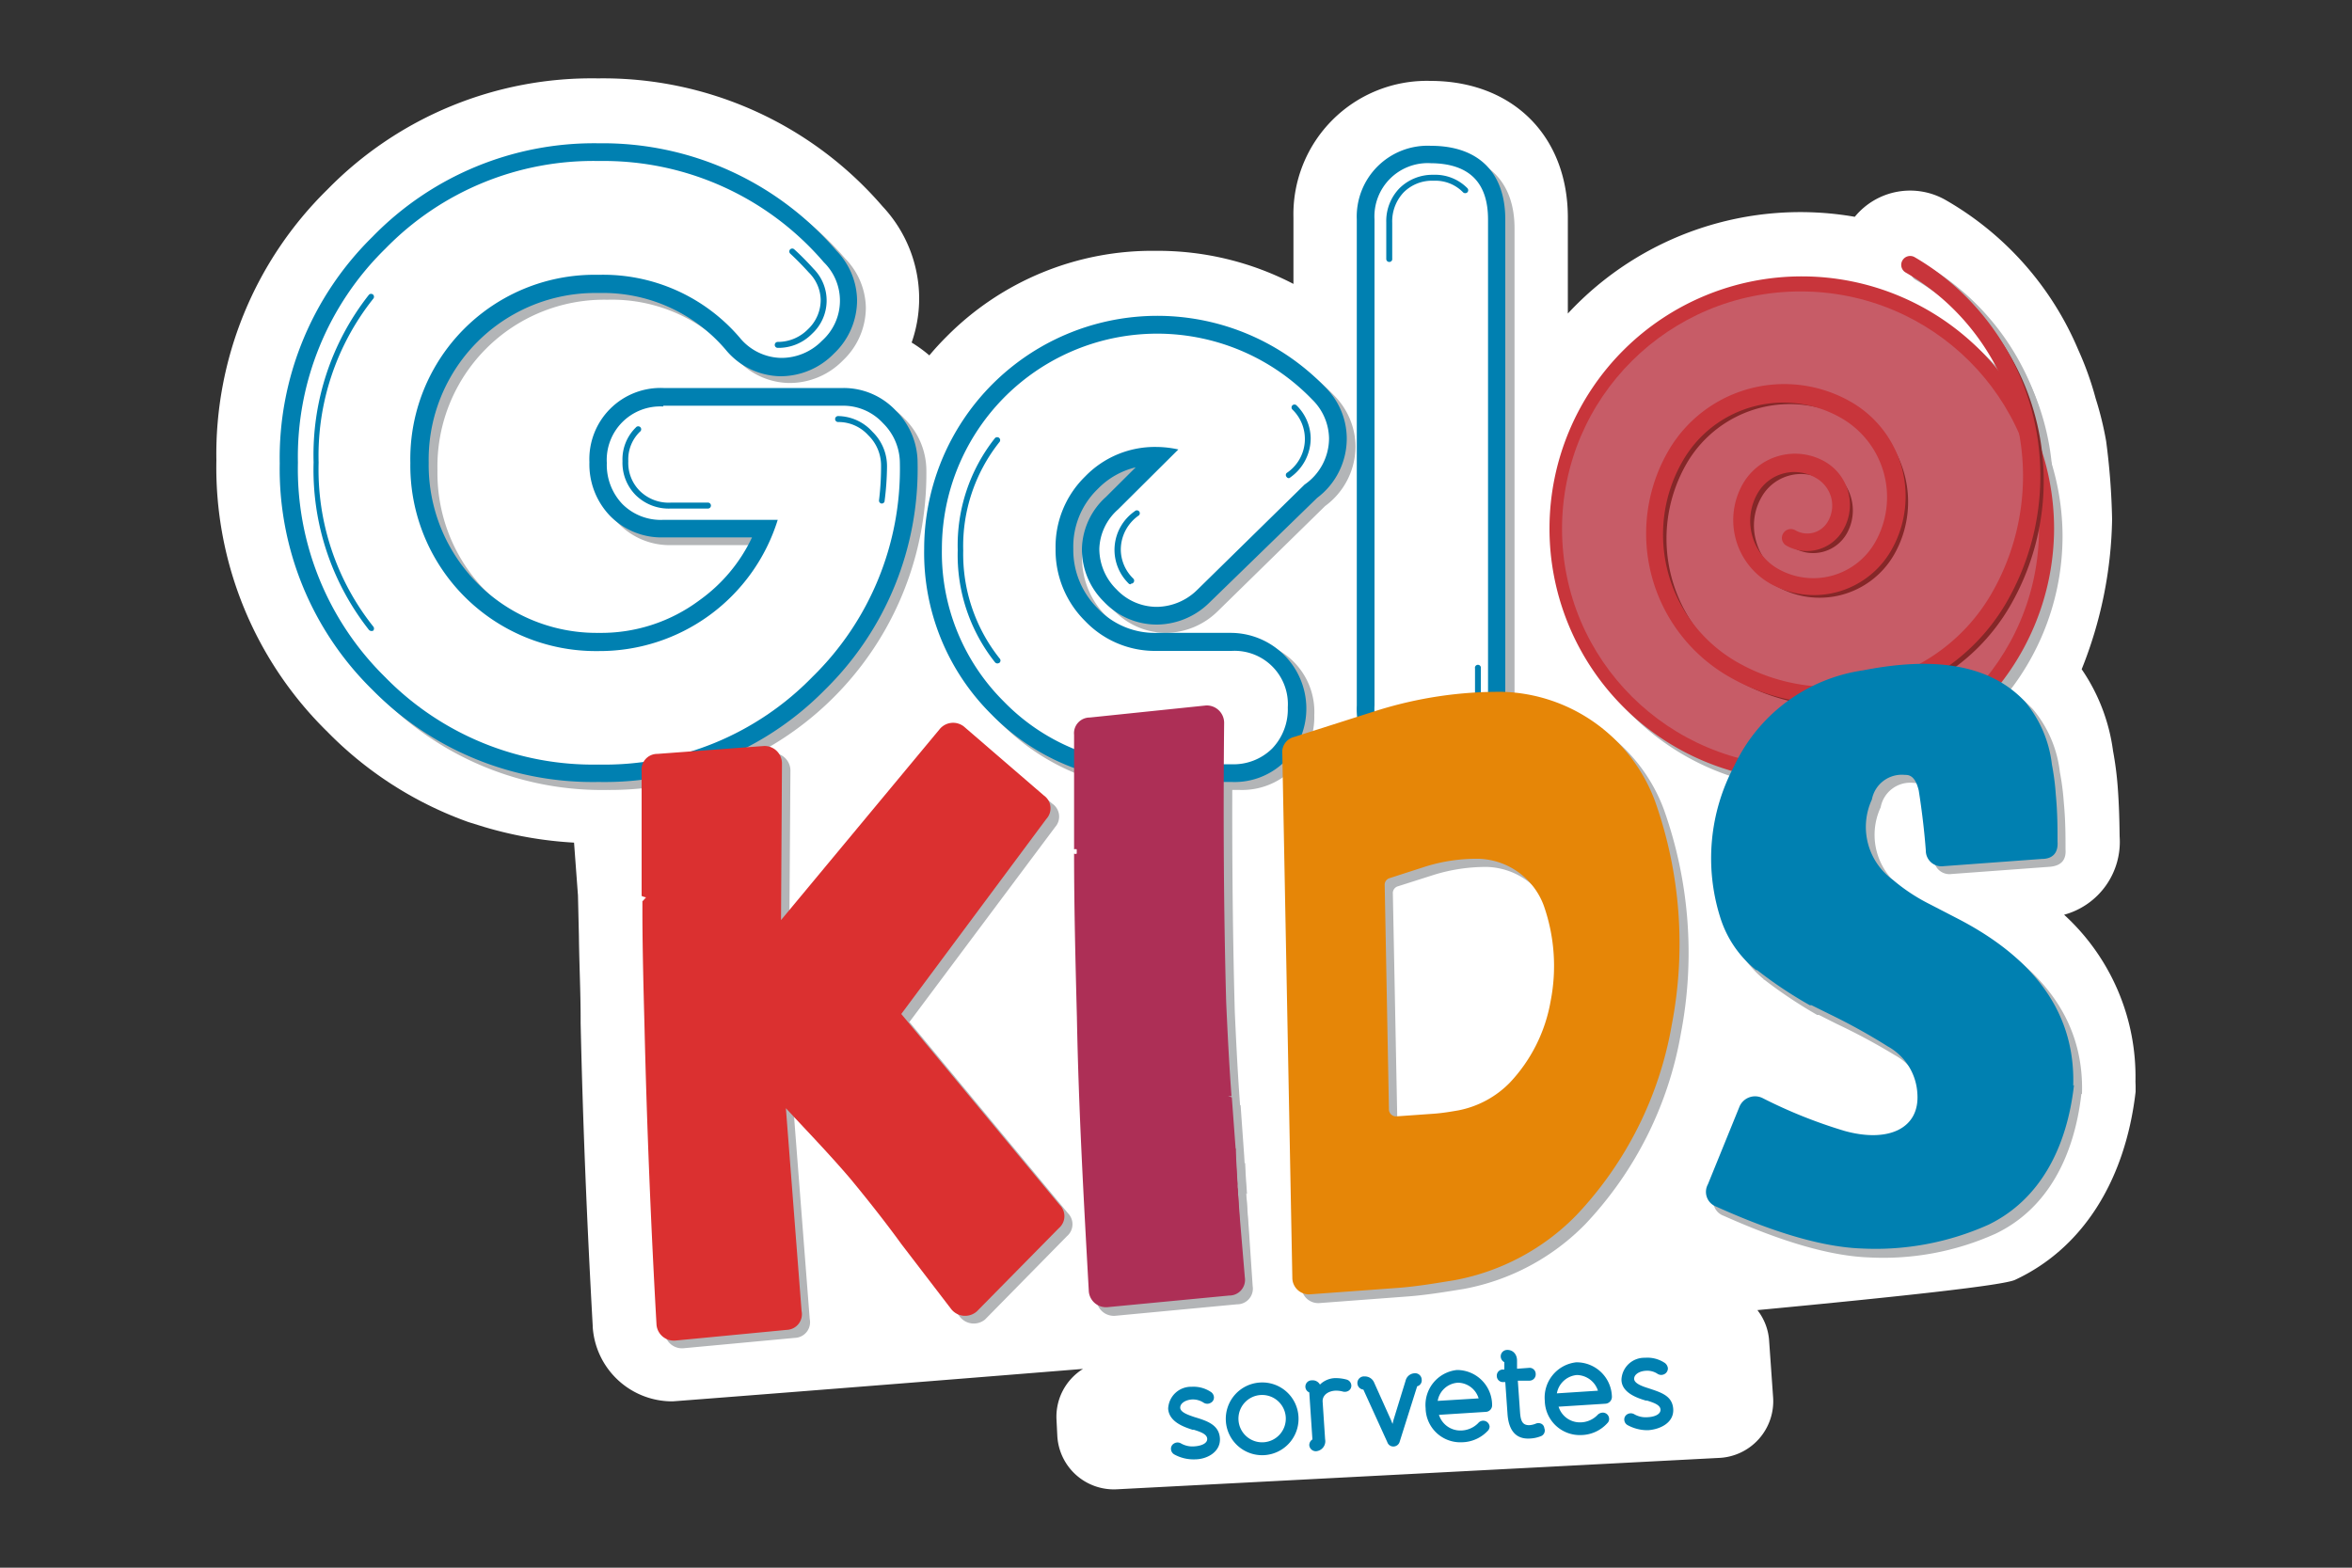 <?xml version="1.0" encoding="UTF-8"?>
<svg xmlns="http://www.w3.org/2000/svg" id="Camada_1" data-name="Camada 1" viewBox="0 0 150 100">
  <rect x="0" y="0" width="150" height="100" fill="#333333" stroke="none"/>
  <defs>
    <style>.cls-1{fill:#fff;}.cls-2{fill:#b3b5b7;}.cls-3{fill:#c8353b;}.cls-4{fill:#0080b1;}.cls-5{fill:#c75c67;}.cls-6{fill:#852728;}.cls-7{fill:#db3030;}.cls-8{fill:#ad2f56;}.cls-9{fill:#e68607;}</style>
  </defs>
  <path class="cls-1" d="M136.2,69.26l0,.38c-.66,5.68-3.39,10-7.69,12h0c-.73.35-7.27,1.06-16.43,1.93a3.55,3.55,0,0,1,.75,2l.25,3.55A3.62,3.62,0,0,1,109.59,93L71.22,95a3.61,3.61,0,0,1-3.79-3.42l-.05-1a3.59,3.59,0,0,1,1.69-3.26c-14.59,1.18-26.13,2.07-26.17,2.07a5.08,5.08,0,0,1-5.1-4.76v-.06c-.36-6.45-.63-12.94-.77-19.31V65c0-1.73-.09-3.52-.11-5.3l-.06-2.58-.25-3.37a24.89,24.89,0,0,1-5.73-1l-1-.31a23.8,23.8,0,0,1-9-5.76A23.6,23.6,0,0,1,13.8,29.37a23.64,23.64,0,0,1,7.08-17.28A23.58,23.58,0,0,1,38.14,5a23.51,23.51,0,0,1,18.15,8.17A8.62,8.62,0,0,1,58.62,19a8.49,8.49,0,0,1-.48,2.85,8.76,8.76,0,0,1,1.13.82c.34-.41.7-.8,1.08-1.18A18.46,18.46,0,0,1,73.72,16a18.77,18.77,0,0,1,8.77,2.11V13.88a8.51,8.51,0,0,1,8.72-8.72c5.25,0,8.78,3.5,8.78,8.72V20a20.23,20.23,0,0,1,18.3-6.17,4.56,4.56,0,0,1,5.83-1.05,19.94,19.94,0,0,1,8.42,9.53,20.16,20.16,0,0,1,1.11,3.1,20.92,20.92,0,0,1,.67,2.73,44.16,44.16,0,0,1,.38,5,26.81,26.81,0,0,1-1.94,9.55,12,12,0,0,1,2,5.21,21.17,21.17,0,0,1,.3,2.32c.09,1.21.11,2.25.12,3.13a4.82,4.82,0,0,1-3.54,5A14,14,0,0,1,136.19,69Z"></path>
  <path class="cls-2" d="M115.39,50.33a16.09,16.09,0,1,1,16.15-16.08A16.14,16.14,0,0,1,115.39,50.33Zm0-30.29a14.21,14.21,0,1,0,14.27,14.21A14.25,14.25,0,0,0,115.39,20Z"></path>
  <path class="cls-2" d="M38.74,50.39a19.68,19.68,0,0,1-14.43-5.92A19.73,19.73,0,0,1,18.4,30,20.2,20.2,0,0,1,38.74,9.65,19.66,19.66,0,0,1,53.91,16.5a4.59,4.59,0,0,1,1.31,3.12A4.65,4.65,0,0,1,53.75,23a4.75,4.75,0,0,1-3.42,1.43,4.59,4.59,0,0,1-3.47-1.67,10.24,10.24,0,0,0-8.12-3.64A10.63,10.63,0,0,0,27.9,30,10.71,10.71,0,0,0,38.74,40.89a10.77,10.77,0,0,0,9.78-6.12H42.87a4.53,4.53,0,0,1-3.41-1.36A4.71,4.71,0,0,1,38.14,30a4.54,4.54,0,0,1,4.73-4.73H54.35a4.53,4.53,0,0,1,3.34,1.44,4.67,4.67,0,0,1,1.39,3.34A20.18,20.18,0,0,1,38.74,50.39Zm0-38.48a17.28,17.28,0,0,0-12.83,5.26A17.32,17.32,0,0,0,20.66,30a17.3,17.3,0,0,0,5.25,12.85,17.28,17.28,0,0,0,12.83,5.26,17.31,17.31,0,0,0,12.83-5.25,17.31,17.31,0,0,0,5.25-12.83,2.41,2.41,0,0,0-.75-1.76,2.28,2.28,0,0,0-1.72-.76H42.87A2.3,2.3,0,0,0,40.4,30a2.49,2.49,0,0,0,.68,1.84,2.38,2.38,0,0,0,1.79.67h8.84L51.25,34a13,13,0,0,1-12.51,9.17A13,13,0,0,1,25.64,30,12.88,12.88,0,0,1,38.74,16.9a12.6,12.6,0,0,1,9.81,4.39,2.36,2.36,0,0,0,1.78.92,2.56,2.56,0,0,0,1.84-.78A2.3,2.3,0,0,0,52.23,18,17.27,17.27,0,0,0,38.74,11.91Z"></path>
  <path class="cls-2" d="M79.09,50.39H74.32a14.31,14.31,0,0,1-10.54-4.31A14.5,14.5,0,0,1,59.5,35.5,14.86,14.86,0,0,1,85.06,25.2a4.68,4.68,0,0,1,1.39,3.26,4.74,4.74,0,0,1-1.94,3.82L77.65,39a4.78,4.78,0,0,1-3.28,1.37A4.63,4.63,0,0,1,71,38.9a4.7,4.7,0,0,1-1.42-3.39,4.53,4.53,0,0,1,1.53-3.3l1.9-1.9a5.35,5.35,0,0,0-4,5.19,5.21,5.21,0,0,0,1.55,3.81,5,5,0,0,0,3.76,1.58h4.77a4.52,4.52,0,0,1,4.73,4.72A4.74,4.74,0,0,1,82.51,49,4.6,4.6,0,0,1,79.09,50.39ZM74.32,22.91A12.37,12.37,0,0,0,61.76,35.5a12.2,12.2,0,0,0,3.62,9,12,12,0,0,0,8.94,3.64h4.77a2.37,2.37,0,0,0,1.8-.68,2.49,2.49,0,0,0,.67-1.84,2.28,2.28,0,0,0-2.47-2.46H74.32A7.26,7.26,0,0,1,69,40.89a7.69,7.69,0,0,1,0-10.77,7.33,7.33,0,0,1,5.36-2.22,7.56,7.56,0,0,1,1.64.18l2,.45-5.31,5.28a2.41,2.41,0,0,0-.86,1.7,2.48,2.48,0,0,0,.77,1.81,2.42,2.42,0,0,0,1.8.78,2.56,2.56,0,0,0,1.75-.77l7-6.81a2.38,2.38,0,0,0,.35-3.76A12.17,12.17,0,0,0,74.32,22.91Z"></path>
  <path class="cls-2" d="M91.81,50.28a4.52,4.52,0,0,1-4.72-4.72v-31a4.54,4.54,0,0,1,4.72-4.73c3,0,4.78,1.73,4.78,4.73v31A4.59,4.59,0,0,1,95.23,49,4.71,4.71,0,0,1,91.81,50.28Zm0-38.21a2.29,2.29,0,0,0-2.46,2.47v31A2.28,2.28,0,0,0,91.81,48a2.49,2.49,0,0,0,1.84-.67,2.34,2.34,0,0,0,.68-1.79v-31C94.33,12.77,93.63,12.07,91.81,12.07Z"></path>
  <path class="cls-2" d="M42.87,26.4H54.35a3.44,3.44,0,0,1,2.53,1.1A3.55,3.55,0,0,1,58,30.05,19.05,19.05,0,0,1,38.74,49.26a18.51,18.51,0,0,1-13.63-5.59A18.57,18.57,0,0,1,19.53,30a18.6,18.6,0,0,1,5.58-13.65,18.55,18.55,0,0,1,13.63-5.59,18.49,18.49,0,0,1,14.33,6.47,3.51,3.51,0,0,1,1,2.37A3.56,3.56,0,0,1,53,22.24a3.66,3.66,0,0,1-2.63,1.1A3.49,3.49,0,0,1,47.7,22a11.45,11.45,0,0,0-9-4,11.75,11.75,0,0,0-12,12,11.83,11.83,0,0,0,12,12,11.9,11.9,0,0,0,11.43-8.38h-7.3a3.46,3.46,0,0,1-2.6-1,3.59,3.59,0,0,1-1-2.62,3.42,3.42,0,0,1,3.6-3.6Z"></path>
  <path class="cls-2" d="M83.76,31.42l-6.87,6.73a3.66,3.66,0,0,1-2.52,1.08,3.54,3.54,0,0,1-2.6-1.12,3.6,3.6,0,0,1-1.1-2.6A3.49,3.49,0,0,1,71.86,33l3.85-3.83a6.66,6.66,0,0,0-1.4-.15,6.42,6.42,0,0,0-6.43,6.47,6.29,6.29,0,0,0,1.88,4.6A6.13,6.13,0,0,0,74.32,42h4.77a3.4,3.4,0,0,1,3.6,3.59,3.61,3.61,0,0,1-1,2.63,3.49,3.49,0,0,1-2.61,1H74.32a13.14,13.14,0,0,1-9.74-4,13.35,13.35,0,0,1-3.95-9.78A13.73,13.73,0,0,1,84.25,26a3.51,3.51,0,0,1-.49,5.44Z"></path>
  <path class="cls-2" d="M95.46,14.54v31a3.46,3.46,0,0,1-1,2.6,3.61,3.61,0,0,1-2.63,1,3.4,3.4,0,0,1-3.59-3.59v-31a3.41,3.41,0,0,1,3.59-3.6C94.25,10.94,95.46,12.14,95.46,14.54Z"></path>
  <ellipse class="cls-2" cx="115.39" cy="34.25" rx="15.21" ry="15.14"></ellipse>
  <path class="cls-2" d="M50.16,22.7a.19.19,0,1,1,0-.37,2.63,2.63,0,0,0,1.91-.81,2.52,2.52,0,0,0,.82-1.9,2.59,2.59,0,0,0-.74-1.72c-.39-.43-.79-.84-1.2-1.21a.19.19,0,1,1,.26-.28c.41.38.83.8,1.22,1.24a2.91,2.91,0,0,1,.84,2,3,3,0,0,1-.93,2.17A3,3,0,0,1,50.16,22.7Z"></path>
  <path class="cls-2" d="M56.78,32.63h0a.18.18,0,0,1-.16-.21,17.57,17.57,0,0,0,.13-2.2,2.71,2.71,0,0,0-.82-1.95A2.59,2.59,0,0,0,54,27.43a.18.18,0,0,1-.19-.18.18.18,0,0,1,.19-.19,3,3,0,0,1,2.19,1,3.07,3.07,0,0,1,.93,2.21A18.37,18.37,0,0,1,57,32.47.19.19,0,0,1,56.78,32.63Z"></path>
  <path class="cls-2" d="M45.67,33H43.33a3,3,0,0,1-2.22-.84,2.92,2.92,0,0,1-.86-2.17,2.87,2.87,0,0,1,.86-2.16.19.19,0,0,1,.26.27,2.48,2.48,0,0,0-.74,1.89,2.53,2.53,0,0,0,.74,1.9,2.62,2.62,0,0,0,2,.74h2.34a.19.19,0,1,1,0,.37Z"></path>
  <path class="cls-2" d="M89.16,17.23A.2.2,0,0,1,89,17V14.7a3,3,0,0,1,.85-2.22A2.92,2.92,0,0,1,92,11.63a2.85,2.85,0,0,1,2.15.85.2.2,0,0,1,0,.27.19.19,0,0,1-.27,0A2.47,2.47,0,0,0,92,12a2.55,2.55,0,0,0-1.91.74,2.7,2.7,0,0,0-.73,2V17A.2.2,0,0,1,89.16,17.23Z"></path>
  <path class="cls-2" d="M92,48.57a2.85,2.85,0,0,1-2.15-.85.19.19,0,0,1,0-.27.18.18,0,0,1,.26,0A2.47,2.47,0,0,0,92,48.2a2.58,2.58,0,0,0,1.91-.74,2.68,2.68,0,0,0,.74-2V43.16a.18.18,0,0,1,.18-.19.18.18,0,0,1,.19.19V45.5a3,3,0,0,1-.84,2.22A2.92,2.92,0,0,1,92,48.57Z"></path>
  <path class="cls-2" d="M24.24,40.76a.19.19,0,0,1-.15-.07A16.46,16.46,0,0,1,20.53,30a16.47,16.47,0,0,1,3.56-10.69.19.19,0,0,1,.3.24A16.07,16.07,0,0,0,20.91,30a16.1,16.1,0,0,0,3.48,10.45.19.19,0,0,1,0,.26A.19.19,0,0,1,24.24,40.76Z"></path>
  <path class="cls-2" d="M64.17,42.83a.18.18,0,0,1-.15-.07,11,11,0,0,1-2.39-7.15A11.07,11.07,0,0,1,64,28.45a.19.19,0,0,1,.27,0,.18.18,0,0,1,0,.26A10.71,10.71,0,0,0,62,35.61a10.71,10.71,0,0,0,2.3,6.92.18.18,0,0,1,0,.26A.19.19,0,0,1,64.17,42.83Z"></path>
  <path class="cls-2" d="M82.76,31a.23.23,0,0,1-.15-.07.2.2,0,0,1,0-.27,2.6,2.6,0,0,0,.36-4,.19.19,0,0,1,0-.27.2.2,0,0,1,.27,0,3,3,0,0,1,.9,2.1A3,3,0,0,1,82.88,31,.19.19,0,0,1,82.76,31Z"></path>
  <path class="cls-2" d="M72.66,37.78a.19.19,0,0,1-.13-.05,3,3,0,0,1,.4-4.6.19.19,0,1,1,.23.29A2.67,2.67,0,0,0,72,35.63a2.6,2.6,0,0,0,.8,1.84.18.18,0,0,1,0,.26A.15.15,0,0,1,72.66,37.78Z"></path>
  <path class="cls-2" d="M117.65,45.58a12.73,12.73,0,0,1-6.4-1.73,10.34,10.34,0,0,1-3.77-14.13,8.34,8.34,0,0,1,11.4-3,6.76,6.76,0,0,1,2.47,9.23,5.48,5.48,0,0,1-7.49,2,4.41,4.41,0,0,1-2.07-2.71,4.46,4.46,0,0,1,.44-3.39,3.65,3.65,0,0,1,5-1.32,3,3,0,0,1,1.09,4.08,2.47,2.47,0,0,1-3.37.9l.38-.65a1.69,1.69,0,0,0,1.3.17,1.71,1.71,0,0,0,1-.8,2.23,2.23,0,0,0-.82-3,2.88,2.88,0,0,0-3.94,1,3.69,3.69,0,0,0,1.35,5.06,4.63,4.63,0,0,0,3.58.48,4.71,4.71,0,0,0,2.87-2.2A5.94,5.94,0,0,0,121.3,31a6,6,0,0,0-2.79-3.65,7.6,7.6,0,0,0-10.38,2.77,9.6,9.6,0,0,0,3.49,13.1,12.1,12.1,0,0,0,16.51-4.4A15.22,15.22,0,0,0,122.59,18l.38-.65a15.93,15.93,0,0,1,5.81,21.78A12.84,12.84,0,0,1,117.65,45.58Z"></path>
  <path class="cls-2" d="M117.3,45.42a13,13,0,0,1-6.5-1.76A10.52,10.52,0,0,1,107,29.28a8.53,8.53,0,0,1,11.66-3.12,6.86,6.86,0,0,1,3.23,4.22,6.94,6.94,0,0,1-.69,5.27,5.68,5.68,0,0,1-7.75,2.06,4.64,4.64,0,0,1-1.69-6.34A3.82,3.82,0,0,1,117,30a3.13,3.13,0,0,1,1.48,1.93,3.17,3.17,0,0,1-.32,2.41,2.65,2.65,0,0,1-3.63,1,.57.57,0,0,1,.57-1,1.51,1.51,0,0,0,1.16.15,1.46,1.46,0,0,0,.92-.71,2,2,0,0,0-.74-2.79,2.68,2.68,0,0,0-2-.27,2.65,2.65,0,0,0-1.64,1.25A3.52,3.52,0,0,0,114,36.74a4.55,4.55,0,0,0,6.2-1.66,5.83,5.83,0,0,0-2.12-7.94,7.42,7.42,0,0,0-10.12,2.7,9.39,9.39,0,0,0,3.42,12.84,11.9,11.9,0,0,0,16.25-4.33,15,15,0,0,0-5.47-20.5.57.57,0,0,1,.57-1,16.15,16.15,0,0,1,5.88,22.05,12.89,12.89,0,0,1-7.91,6A13,13,0,0,1,117.3,45.42Z"></path>
  <path class="cls-2" d="M67.29,52.76,58,65.19l10.11,12.2a1,1,0,0,1-.06,1.46l-5.23,5.32A1.13,1.13,0,0,1,61.22,84L58,79.87q-1.53-2.09-3.23-4.15c-1.31-1.53-2.72-3-4.13-4.51l1,12.92a1,1,0,0,1-.94,1.21L43.61,86a1.11,1.11,0,0,1-1.22-1c-.36-6.36-.62-12.78-.77-19.16-.06-2.27-.13-4.6-.13-6.87,0-.22,0-.6,0-1h.05l.2-.23a1.15,1.15,0,0,1-.28-.09l0-4c0-1.35,0-2.65,0-4a1,1,0,0,1,1-1.11l6.73-.5a1.12,1.12,0,0,1,1.22,1.1l-.07,10L60.48,47A1.11,1.11,0,0,1,62,46.86l5.09,4.39A1,1,0,0,1,67.29,52.76Z"></path>
  <path class="cls-2" d="M79.64,78.32l-.15-2h0v.06h-.1v0l-.06,0s0-.05-.07-.21.22-.07.27,0c-.07-1-.13-1.78-.12-2.32h0l0,.06c0,.11,0,.22,0,.27l-.26.18L79,75l-.07,0L78.66,71h-.11l0-.38a1,1,0,0,1,.37-.08h.17c-.15-2-.25-4-.34-6-.16-5.79-.19-12-.14-17.81a1.11,1.11,0,0,0-1.16-1.11l-7.42.77a1,1,0,0,0-1,1.11l0,7.31a.18.18,0,0,1,.17,0l0,.27A.2.2,0,0,1,69,55c0,3.47.08,7,.18,10.44.11,5.89.43,11.72.75,17.49a1.11,1.11,0,0,0,1.22,1l7.74-.73a1,1,0,0,0,1-1.16ZM79,75.39l0,1.49-.09-1.5Z"></path>
  <path class="cls-2" d="M132.78,69.77c.16-5.15-3.12-8.48-7.46-10.71l-1.74-.9a11.66,11.66,0,0,1-2.28-1.51,4.17,4.17,0,0,1-1.36-5.15,1.92,1.92,0,0,1,2.11-1.56h0c.43,0,.68.39.83,1,.21,1.34.36,2.63.45,3.81a1,1,0,0,0,1.15,1l6.25-.46c.7-.06,1.05-.41,1-1.11,0-.86,0-1.84-.11-3a16.38,16.38,0,0,0-.25-1.93,7.57,7.57,0,0,0-1.71-4c-2.65-2.84-6.86-2.69-10.33-2a10.81,10.81,0,0,0-8.21,6.08,12.53,12.53,0,0,0-.91,9.65,7,7,0,0,0,2.26,3.47c0,.05.06.05.06.05a29.46,29.46,0,0,0,3.36,2.24s.06,0,.11,0l1.13.57a40,40,0,0,1,3.72,2,3.69,3.69,0,0,1,1.9,3c.17,2.26-1.87,3.17-4.64,2.4a31.32,31.32,0,0,1-5.24-2.1,1.08,1.08,0,0,0-1.48.6l-2,4.91a1,1,0,0,0,.53,1.43c2.69,1.2,6.26,2.56,9.3,2.66a17.41,17.41,0,0,0,8.06-1.52c3.3-1.59,5-4.92,5.46-8.9Z"></path>
  <path class="cls-2" d="M79.12,70.51l.23,3.23L79.7,80l-4.92-2.69s.92-7.85,1-8A32.12,32.12,0,0,1,79.12,70.51Z"></path>
  <path class="cls-2" d="M106.12,51.65a10.72,10.72,0,0,0-9.73-7,26,26,0,0,0-8,1.19l-5.29,1.7a1,1,0,0,0-.78,1.08L83,82.06a1.07,1.07,0,0,0,1.16,1.06l5.6-.42c1.19-.09,2.36-.28,3.59-.48a14.55,14.55,0,0,0,7.77-4.15,23.57,23.57,0,0,0,6.08-12.15A27.24,27.24,0,0,0,106.12,51.65ZM99.44,64.39a10,10,0,0,1-2.59,5.18,6.24,6.24,0,0,1-3.32,1.78c-.53.08-1,.16-1.53.2l-2.4.18a.45.45,0,0,1-.49-.45L88.83,57a.45.45,0,0,1,.34-.47l2.26-.72a11.25,11.25,0,0,1,3.41-.51,4.58,4.58,0,0,1,4.15,3A11.55,11.55,0,0,1,99.44,64.39Z"></path>
  <path class="cls-3" d="M114.83,49.81A16.09,16.09,0,1,1,131,33.73,16.13,16.13,0,0,1,114.83,49.81Zm0-30.28a14.2,14.2,0,1,0,14.27,14.2A14.25,14.25,0,0,0,114.83,19.53Z"></path>
  <path class="cls-4" d="M38.18,49.88A19.7,19.7,0,0,1,23.75,44a19.73,19.73,0,0,1-5.91-14.44,19.77,19.77,0,0,1,5.91-14.45A19.7,19.7,0,0,1,38.18,9.14,19.64,19.64,0,0,1,53.35,16a4.61,4.61,0,0,1,1.31,3.13,4.68,4.68,0,0,1-1.47,3.42A4.76,4.76,0,0,1,49.77,24a4.61,4.61,0,0,1-3.47-1.67,10.28,10.28,0,0,0-8.12-3.64A10.63,10.63,0,0,0,27.34,29.51,10.71,10.71,0,0,0,38.18,40.37a10.48,10.48,0,0,0,6.44-2.09,10.35,10.35,0,0,0,3.34-4H42.31A4.59,4.59,0,0,1,38.9,32.9a4.74,4.74,0,0,1-1.31-3.42,4.54,4.54,0,0,1,4.72-4.73H53.8a4.56,4.56,0,0,1,3.33,1.44,4.69,4.69,0,0,1,1.39,3.34A19.73,19.73,0,0,1,52.61,44,19.7,19.7,0,0,1,38.18,49.88Zm0-38.48a17.31,17.31,0,0,0-12.83,5.25A17.34,17.34,0,0,0,20.1,29.51a17.32,17.32,0,0,0,5.25,12.85,17.28,17.28,0,0,0,12.83,5.26A17.31,17.31,0,0,0,51,42.37a17.35,17.35,0,0,0,5.25-12.84,2.42,2.42,0,0,0-.75-1.76A2.31,2.31,0,0,0,53.8,27H42.31a2.29,2.29,0,0,0-2.46,2.47,2.51,2.51,0,0,0,.67,1.84,2.34,2.34,0,0,0,1.79.68h8.84l-.46,1.47a13,13,0,0,1-12.51,9.16,13,13,0,0,1-13.1-13.12,12.9,12.9,0,0,1,13.1-13.13A12.58,12.58,0,0,1,48,20.78a2.39,2.39,0,0,0,1.78.91,2.52,2.52,0,0,0,1.84-.78,2.38,2.38,0,0,0,.79-1.8,2.42,2.42,0,0,0-.73-1.62A17.26,17.26,0,0,0,38.18,11.4Z"></path>
  <path class="cls-4" d="M78.54,49.88H73.76a14.32,14.32,0,0,1-10.54-4.32A14.5,14.5,0,0,1,58.94,35,14.87,14.87,0,0,1,84.5,24.68a4.63,4.63,0,0,1,1.39,3.26A4.73,4.73,0,0,1,84,31.76L77.1,38.47a4.82,4.82,0,0,1-3.29,1.37,4.64,4.64,0,0,1-3.4-1.45A4.69,4.69,0,0,1,69,35a4.6,4.6,0,0,1,1.53-3.3l1.9-1.89A5,5,0,0,0,70,31.2,5.11,5.11,0,0,0,68.45,35,5.24,5.24,0,0,0,70,38.8a5,5,0,0,0,3.76,1.57h4.78A4.83,4.83,0,0,1,82,48.51,4.56,4.56,0,0,1,78.54,49.88ZM73.76,22.4A12.37,12.37,0,0,0,61.2,35a12.18,12.18,0,0,0,3.62,9,12,12,0,0,0,8.94,3.65h4.78a2.4,2.4,0,0,0,1.79-.68A2.53,2.53,0,0,0,81,45.1a2.28,2.28,0,0,0-2.46-2.47H73.76a7.29,7.29,0,0,1-5.37-2.25,7.46,7.46,0,0,1-2.2-5.4,7.55,7.55,0,0,1,7.56-7.6,7,7,0,0,1,1.64.19l2,.44L72.1,33.3A2.39,2.39,0,0,0,71.24,35,2.48,2.48,0,0,0,72,36.8a2.42,2.42,0,0,0,1.8.78,2.56,2.56,0,0,0,1.75-.77l7-6.8a2.39,2.39,0,0,0,.35-3.77A12.14,12.14,0,0,0,73.76,22.4Z"></path>
  <path class="cls-4" d="M91.25,49.77A4.54,4.54,0,0,1,86.53,45V14A4.52,4.52,0,0,1,91.25,9.3C94.29,9.3,96,11,96,14V45a4.53,4.53,0,0,1-1.36,3.41A4.67,4.67,0,0,1,91.25,49.77Zm0-38.21a2.41,2.41,0,0,0-1.8.66,2.45,2.45,0,0,0-.66,1.8V45a2.42,2.42,0,0,0,.66,1.81,2.45,2.45,0,0,0,1.8.66,2.53,2.53,0,0,0,1.85-.67,2.41,2.41,0,0,0,.67-1.8V14C93.77,12.25,93.07,11.56,91.25,11.56Z"></path>
  <path class="cls-1" d="M42.31,25.88H53.8A3.44,3.44,0,0,1,56.32,27a3.58,3.58,0,0,1,1.07,2.55,18.54,18.54,0,0,1-5.58,13.63,18.51,18.51,0,0,1-13.63,5.59,18.55,18.55,0,0,1-13.63-5.59A18.6,18.6,0,0,1,19,29.51a18.57,18.57,0,0,1,5.58-13.65,18.51,18.51,0,0,1,13.63-5.59,18.49,18.49,0,0,1,14.33,6.46,3.43,3.43,0,0,1-.11,5,3.62,3.62,0,0,1-2.63,1.1,3.5,3.5,0,0,1-2.63-1.3,11.45,11.45,0,0,0-9-4,11.75,11.75,0,0,0-12,12,11.83,11.83,0,0,0,12,12,11.9,11.9,0,0,0,11.43-8.37h-7.3a3.46,3.46,0,0,1-2.6-1,3.62,3.62,0,0,1-1-2.63,3.41,3.41,0,0,1,3.59-3.6Z"></path>
  <path class="cls-1" d="M83.2,30.91l-6.86,6.73a3.73,3.73,0,0,1-2.53,1.07,3.53,3.53,0,0,1-2.6-1.11A3.63,3.63,0,0,1,70.11,35,3.49,3.49,0,0,1,71.3,32.5l3.85-3.83a6.68,6.68,0,0,0-1.4-.16A6.18,6.18,0,0,0,69.2,30.4,6.26,6.26,0,0,0,67.32,35a6.36,6.36,0,0,0,1.88,4.61,6.16,6.16,0,0,0,4.56,1.91h4.78a3.4,3.4,0,0,1,3.59,3.6,3.62,3.62,0,0,1-1,2.63,3.5,3.5,0,0,1-2.6,1H73.76a13.19,13.19,0,0,1-9.74-4A13.39,13.39,0,0,1,60.07,35a13.73,13.73,0,0,1,23.62-9.51,3.54,3.54,0,0,1,1.07,2.47A3.59,3.59,0,0,1,83.2,30.91Z"></path>
  <path class="cls-1" d="M94.9,14V45a3.49,3.49,0,0,1-1,2.61,3.61,3.61,0,0,1-2.63,1A3.4,3.4,0,0,1,87.66,45V14a3.4,3.4,0,0,1,3.59-3.59C93.69,10.43,94.9,11.63,94.9,14Z"></path>
  <ellipse class="cls-5" cx="114.83" cy="33.73" rx="15.21" ry="15.14"></ellipse>
  <path class="cls-4" d="M49.6,22.19a.19.19,0,0,1,0-.38,2.69,2.69,0,0,0,1.92-.8,2.57,2.57,0,0,0,.82-1.9,2.53,2.53,0,0,0-.75-1.72c-.39-.43-.79-.84-1.2-1.22a.19.19,0,0,1,0-.26.19.19,0,0,1,.27,0c.42.38.83.8,1.22,1.23a2.88,2.88,0,0,1-.09,4.15A3,3,0,0,1,49.6,22.19Z"></path>
  <path class="cls-4" d="M56.22,32.12h0a.19.19,0,0,1-.16-.21,17.57,17.57,0,0,0,.13-2.2,2.69,2.69,0,0,0-.82-1.95,2.56,2.56,0,0,0-1.92-.84.19.19,0,1,1,0-.38,3,3,0,0,1,2.19,1,3.06,3.06,0,0,1,.93,2.21A18.2,18.2,0,0,1,56.41,32,.19.19,0,0,1,56.22,32.12Z"></path>
  <path class="cls-4" d="M45.11,32.44H42.77a3,3,0,0,1-2.22-.85,2.92,2.92,0,0,1-.85-2.17,2.84,2.84,0,0,1,.85-2.15.19.19,0,1,1,.26.27,2.46,2.46,0,0,0-.74,1.88,2.52,2.52,0,0,0,.74,1.9,2.62,2.62,0,0,0,2,.74h2.34a.19.19,0,0,1,0,.38Z"></path>
  <path class="cls-4" d="M88.6,16.71a.19.19,0,0,1-.19-.19V14.18A3,3,0,0,1,89.26,12a3,3,0,0,1,2.17-.85,2.88,2.88,0,0,1,2.15.85.19.19,0,0,1,0,.27.2.2,0,0,1-.27,0,2.46,2.46,0,0,0-1.88-.74,2.55,2.55,0,0,0-1.91.74,2.69,2.69,0,0,0-.73,1.95v2.34A.19.19,0,0,1,88.6,16.71Z"></path>
  <path class="cls-4" d="M91.44,48.06a2.87,2.87,0,0,1-2.16-.86.18.18,0,0,1,0-.26.19.19,0,0,1,.26,0,2.48,2.48,0,0,0,1.89.74,2.53,2.53,0,0,0,1.9-.74,2.66,2.66,0,0,0,.74-2V42.64a.19.19,0,1,1,.37,0V45a3.06,3.06,0,0,1-.84,2.23A3,3,0,0,1,91.44,48.06Z"></path>
  <path class="cls-4" d="M23.68,40.25a.23.23,0,0,1-.15-.07A16.49,16.49,0,0,1,20,29.49,16.49,16.49,0,0,1,23.53,18.8a.19.19,0,0,1,.27,0,.19.19,0,0,1,0,.26,16.09,16.09,0,0,0-3.48,10.45,16.09,16.09,0,0,0,3.48,10.45.2.2,0,0,1,0,.27A.28.28,0,0,1,23.68,40.25Z"></path>
  <path class="cls-4" d="M63.61,42.32a.21.21,0,0,1-.15-.07,11,11,0,0,1-2.38-7.16,11,11,0,0,1,2.38-7.15.2.2,0,0,1,.27,0,.19.19,0,0,1,0,.27,10.66,10.66,0,0,0-2.3,6.91A10.69,10.69,0,0,0,63.75,42a.19.19,0,0,1,0,.27A.28.28,0,0,1,63.61,42.32Z"></path>
  <path class="cls-4" d="M82.21,30.5a.17.17,0,0,1-.15-.07.18.18,0,0,1,0-.26,2.61,2.61,0,0,0,.36-4.05.19.19,0,0,1,0-.26.19.19,0,0,1,.27,0,3,3,0,0,1,.9,2.09,3.06,3.06,0,0,1-1.31,2.51A.2.2,0,0,1,82.21,30.5Z"></path>
  <path class="cls-4" d="M72.1,37.27a.16.16,0,0,1-.13-.06,3,3,0,0,1,.4-4.6.19.19,0,0,1,.27,0,.19.19,0,0,1,0,.26,2.66,2.66,0,0,0-1.16,2.2,2.6,2.6,0,0,0,.8,1.84.19.19,0,0,1-.14.32Z"></path>
  <path class="cls-6" d="M117.09,45.06a12.71,12.71,0,0,1-6.4-1.72,10.35,10.35,0,0,1-3.77-14.13,8.34,8.34,0,0,1,11.4-3.05,6.77,6.77,0,0,1,2.47,9.23,5.48,5.48,0,0,1-7.49,2,4.46,4.46,0,0,1-1.62-6.09,3.63,3.63,0,0,1,5-1.33,3,3,0,0,1,1.09,4.08,2.47,2.47,0,0,1-3.37.9l.38-.65a1.72,1.72,0,0,0,2.34-.62,2.24,2.24,0,0,0-.82-3.06,2.89,2.89,0,0,0-3.94,1.06,3.63,3.63,0,0,0-.37,2.81,3.67,3.67,0,0,0,1.72,2.25A4.75,4.75,0,0,0,120.14,35a6,6,0,0,0-2.19-8.2,7.6,7.6,0,0,0-10.38,2.76,9.6,9.6,0,0,0,3.5,13.11,12.09,12.09,0,0,0,16.5-4.41A15.21,15.21,0,0,0,122,17.52l.38-.65a15.94,15.94,0,0,1,5.81,21.79A12.84,12.84,0,0,1,117.09,45.06Z"></path>
  <path class="cls-3" d="M116.74,44.9a13,13,0,0,1-6.5-1.75,10.53,10.53,0,0,1-3.84-14.39,8.54,8.54,0,0,1,11.67-3.11,6.94,6.94,0,0,1,2.53,9.48,5.68,5.68,0,0,1-7.75,2.07,4.66,4.66,0,0,1-1.69-6.35,3.84,3.84,0,0,1,5.23-1.4,3.18,3.18,0,0,1,1.16,4.35,2.66,2.66,0,0,1-3.63,1,.56.56,0,0,1-.2-.77.57.57,0,0,1,.77-.21,1.51,1.51,0,0,0,2.08-.55,2,2,0,0,0,.21-1.55,2.06,2.06,0,0,0-1-1.25,2.7,2.7,0,0,0-3.69,1,3.52,3.52,0,0,0,1.28,4.8,4.54,4.54,0,0,0,6.2-1.65,5.82,5.82,0,0,0-2.12-7.94,7.4,7.4,0,0,0-10.12,2.7,9.38,9.38,0,0,0,3.43,12.84,11.9,11.9,0,0,0,16.24-4.34,15,15,0,0,0-5.47-20.5.56.56,0,0,1-.2-.77.57.57,0,0,1,.77-.21,16.15,16.15,0,0,1,5.88,22,13,13,0,0,1-11.29,6.5Z"></path>
  <path class="cls-7" d="M66.73,52.24,57.48,64.68,67.59,76.87a1,1,0,0,1-.06,1.47L62.3,83.65a1.13,1.13,0,0,1-1.64-.15l-3.18-4.15c-1-1.38-2.1-2.77-3.23-4.14-1.3-1.53-2.72-3-4.13-4.52l1,12.93a1,1,0,0,1-.94,1.21l-7.09.68a1.11,1.11,0,0,1-1.22-1c-.36-6.37-.62-12.79-.77-19.17-.06-2.27-.12-4.59-.13-6.87,0-.21,0-.59,0-1H41l.2-.23a1.15,1.15,0,0,1-.28-.09l0-3.95c0-1.36,0-2.65,0-4a1,1,0,0,1,1-1.11l6.74-.5a1.11,1.11,0,0,1,1.21,1.1l-.06,10L59.92,46.52a1.11,1.11,0,0,1,1.56-.17l5.09,4.39A1,1,0,0,1,66.73,52.24Z"></path>
  <path class="cls-8" d="M79.08,77.8l-.15-2h-.05v.05h-.1v-.06l-.06,0s0,0-.07-.21.22-.07.27,0c-.07-1-.13-1.78-.11-2.32h-.06l0,0a.41.41,0,0,1,0,.28l-.26.18,0,.78-.07,0-.25-4.11H78l0-.39a1,1,0,0,1,.37-.08h.17c-.15-2-.25-4-.34-6-.16-5.78-.19-12-.13-17.81A1.11,1.11,0,0,0,76.92,45l-7.42.77a1,1,0,0,0-1,1.1l0,7.31a.22.22,0,0,1,.17,0l0,.27a.18.18,0,0,1-.17,0c0,3.47.09,7,.18,10.44.11,5.9.44,11.72.76,17.49a1.1,1.1,0,0,0,1.21,1l7.74-.74a1,1,0,0,0,1-1.16Zm-.66-2.93,0,1.5-.09-1.51A0,0,0,0,0,78.42,74.87Z"></path>
  <path class="cls-4" d="M132.22,69.26c.16-5.16-3.12-8.49-7.46-10.71l-1.74-.9a11.66,11.66,0,0,1-2.28-1.51A4.17,4.17,0,0,1,119.38,51a1.94,1.94,0,0,1,2.11-1.57h.05c.44,0,.68.38.83,1,.21,1.34.36,2.63.45,3.82a1,1,0,0,0,1.15,1l6.25-.46c.7,0,1.05-.4,1-1.1,0-.87,0-1.84-.11-3a15.8,15.8,0,0,0-.25-1.93,7.6,7.6,0,0,0-1.71-4c-2.65-2.83-6.86-2.68-10.33-2a10.78,10.78,0,0,0-8.21,6.08,12.52,12.52,0,0,0-.91,9.65A6.94,6.94,0,0,0,112,61.88s.06,0,.06,0a26.75,26.75,0,0,0,3.36,2.24c.05,0,.06,0,.11,0l1.13.56a38,38,0,0,1,3.72,2.06,3.66,3.66,0,0,1,1.9,3c.17,2.26-1.87,3.17-4.64,2.4a31.32,31.32,0,0,1-5.24-2.1,1.08,1.08,0,0,0-1.48.59l-2,4.92a1,1,0,0,0,.54,1.42c2.68,1.21,6.25,2.57,9.29,2.67a17.6,17.6,0,0,0,8.07-1.52c3.29-1.6,5-4.92,5.45-8.91Z"></path>
  <path class="cls-8" d="M78.56,70l.24,3.23.34,6.31-4.92-2.69s.92-7.85,1-8A29.19,29.19,0,0,1,78.56,70Z"></path>
  <path class="cls-9" d="M105.56,51.13a10.7,10.7,0,0,0-9.73-7,26,26,0,0,0-8,1.19L82.56,47a1,1,0,0,0-.78,1.09l.64,33.47a1.06,1.06,0,0,0,1.16,1l5.6-.41c1.19-.09,2.36-.29,3.59-.49a14.55,14.55,0,0,0,7.77-4.15,23.49,23.49,0,0,0,6.08-12.15A27.24,27.24,0,0,0,105.56,51.13ZM98.89,63.87a10.09,10.09,0,0,1-2.6,5.19A6.25,6.25,0,0,1,93,70.83c-.52.09-1,.17-1.53.21l-2.4.17a.45.45,0,0,1-.49-.45l-.27-14.29a.44.44,0,0,1,.33-.46l2.26-.73a10.93,10.93,0,0,1,3.41-.5,4.57,4.57,0,0,1,4.15,3A11.64,11.64,0,0,1,98.89,63.87Z"></path>
  <path class="cls-4" d="M76.17,90.39c-.35-.12-.88-.29-.9-.58s.33-.51.74-.54a1.25,1.25,0,0,1,.76.21.43.43,0,0,0,.45,0,.38.38,0,0,0,.2-.36.44.44,0,0,0-.18-.32A2,2,0,0,0,76,88.46a1.46,1.46,0,0,0-1.5,1.39c.05.87,1.06,1.19,1.55,1.35l.08,0c.41.13.84.27.86.57s-.37.46-.81.49a1.47,1.47,0,0,1-.85-.18.43.43,0,0,0-.46,0,.38.38,0,0,0-.19.36.42.42,0,0,0,.2.33,2.53,2.53,0,0,0,1.32.32c.81,0,1.66-.5,1.6-1.35S77,90.64,76.17,90.39Z"></path>
  <path class="cls-4" d="M80.34,88.19a2.32,2.32,0,1,0,2.47,2.16A2.31,2.31,0,0,0,80.34,88.19ZM80.58,92A1.51,1.51,0,1,1,82,90.4,1.51,1.51,0,0,1,80.58,92Z"></path>
  <path class="cls-4" d="M85.88,88a2.66,2.66,0,0,0-.8-.09,1.45,1.45,0,0,0-.9.41.53.53,0,0,0-.52-.27.4.4,0,0,0-.16.77l.2,3a.43.43,0,0,0-.2.37.42.42,0,0,0,.45.38.64.64,0,0,0,.56-.76l-.16-2.43c0-.42.39-.64.78-.67a1.66,1.66,0,0,1,.53.06.46.46,0,0,0,.38-.08.38.38,0,0,0,.14-.34A.41.41,0,0,0,85.88,88Z"></path>
  <path class="cls-4" d="M90.19,87.6a.62.62,0,0,0-.55.48l-.77,2.5-.06.25-.1-.25L87.64,88.2a.64.64,0,0,0-.61-.4.42.42,0,0,0-.08.84L88.48,92h0a.4.4,0,0,0,.4.27.42.42,0,0,0,.39-.32l1.11-3.52a.39.39,0,0,0,.29-.42A.42.42,0,0,0,90.19,87.6Z"></path>
  <path class="cls-4" d="M92.92,87.39a2.24,2.24,0,0,0-2,2.44A2.21,2.21,0,0,0,93.21,92a2.32,2.32,0,0,0,1.71-.77A.43.43,0,0,0,95,91a.41.41,0,0,0-.73-.22,1.58,1.58,0,0,1-1.13.47,1.43,1.43,0,0,1-1.37-1l3-.19a.42.42,0,0,0,.39-.44A2.24,2.24,0,0,0,92.92,87.39Zm0,.81a1.4,1.4,0,0,1,1.38,1l-2.61.16A1.39,1.39,0,0,1,93,88.2Z"></path>
  <path class="cls-4" d="M98.28,90.81a.42.42,0,0,0-.33,0,1.32,1.32,0,0,1-.42.1c-.39,0-.55-.2-.59-.84l-.14-2,.76,0a.4.4,0,0,0,.38-.43.39.39,0,0,0-.39-.39l-.8.06,0-.52c0-.43-.29-.7-.65-.68a.41.41,0,0,0-.39.43.42.42,0,0,0,.23.35l0,.47h-.13a.39.39,0,0,0-.35.42.39.39,0,0,0,.43.38H96l.14,2c.07,1.12.56,1.66,1.45,1.6a2.16,2.16,0,0,0,.66-.14.39.39,0,0,0,.24-.52A.35.35,0,0,0,98.28,90.81Z"></path>
  <path class="cls-4" d="M100.52,86.9a2.26,2.26,0,0,0-2,2.45,2.23,2.23,0,0,0,2.3,2.19,2.3,2.3,0,0,0,1.7-.77.36.36,0,0,0,.1-.3.4.4,0,0,0-.43-.36.47.47,0,0,0-.3.14,1.54,1.54,0,0,1-1.12.48,1.42,1.42,0,0,1-1.37-1l3-.19a.44.44,0,0,0,.4-.44A2.25,2.25,0,0,0,100.52,86.9Zm0,.81a1.44,1.44,0,0,1,1.39,1l-2.62.17A1.42,1.42,0,0,1,100.57,87.71Z"></path>
  <path class="cls-4" d="M105.12,88.55c-.35-.11-.88-.29-.9-.58s.33-.51.74-.53a1.18,1.18,0,0,1,.76.2.43.43,0,0,0,.45,0,.41.41,0,0,0,.2-.37.5.5,0,0,0-.18-.32,2,2,0,0,0-1.28-.34,1.46,1.46,0,0,0-1.5,1.39c0,.86,1.06,1.19,1.55,1.34l.08,0c.41.13.84.27.86.57s-.37.47-.81.49a1.47,1.47,0,0,1-.85-.18.44.44,0,0,0-.47,0,.38.38,0,0,0-.18.35.41.41,0,0,0,.2.33,2.64,2.64,0,0,0,1.32.33c.81-.06,1.66-.5,1.6-1.36S105.89,88.81,105.12,88.55Z"></path>
</svg>
